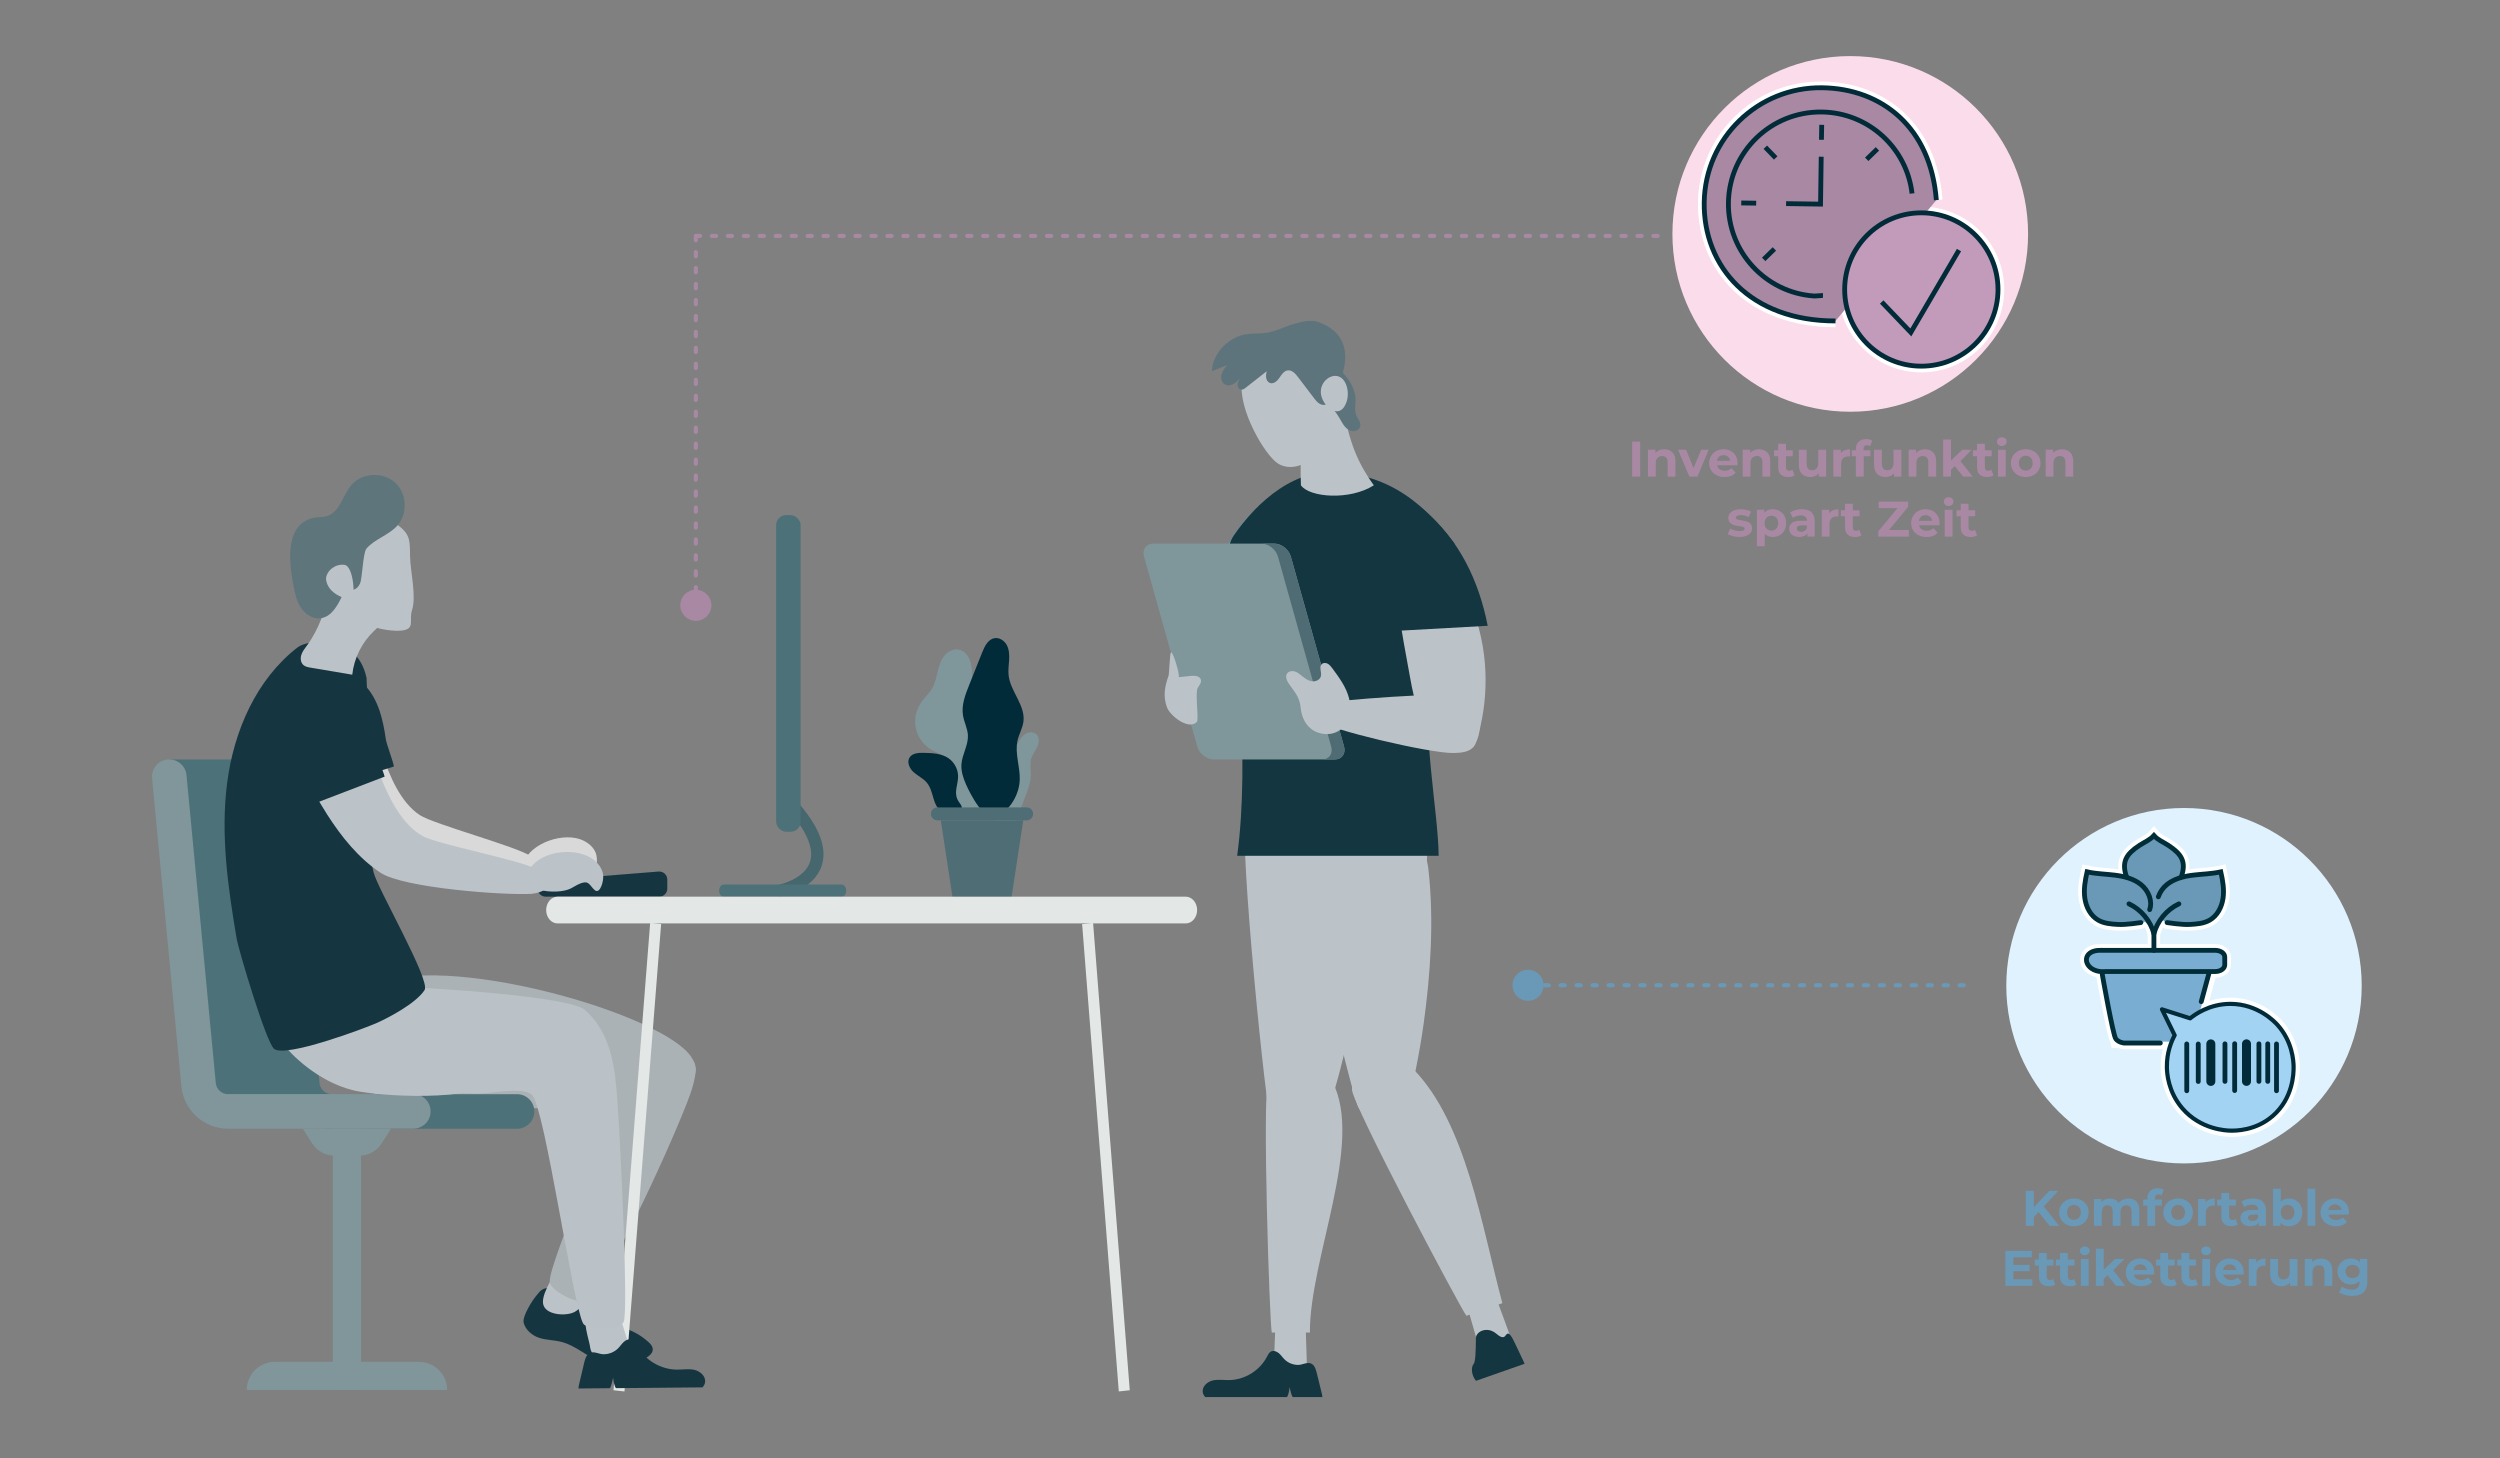 <?xml version="1.0" encoding="UTF-8"?>
<svg id="Ebene_1" xmlns="http://www.w3.org/2000/svg" version="1.1" viewBox="0 0 600 350">
  <rect x="0" y="0" width="600" height="350" fill="#808080" stroke="none"/>
  <!-- Generator: Adobe Illustrator 29.1.0, SVG Export Plug-In . SVG Version: 2.1.0 Build 142)  -->
  <defs>
    <style>
      .st0 {
        fill: #67bdd6;
      }

      .st0, .st1, .st2, .st3, .st4, .st5, .st6 {
        fill-rule: evenodd;
      }

      .st7 {
        fill: #c29bba;
      }

      .st7, .st8, .st9, .st10, .st11, .st12, .st13 {
        stroke-miterlimit: 10;
      }

      .st7, .st8, .st9, .st10, .st11, .st14 {
        stroke-width: 1.16px;
      }

      .st7, .st8, .st9, .st15, .st16, .st14 {
        stroke: #022b39;
      }

      .st17 {
        fill: #dff2fd;
      }

      .st18 {
        fill: #4c7178;
      }

      .st1 {
        fill: #5e747c;
      }

      .st19 {
        fill: #d9d9d9;
      }

      .st20 {
        stroke: #6a98b7;
      }

      .st20, .st8, .st21, .st11, .st12, .st13, .st16, .st22, .st23, .st14 {
        fill: none;
      }

      .st20, .st21, .st10, .st11, .st15, .st13, .st16, .st22, .st23, .st14 {
        stroke-linecap: round;
      }

      .st20, .st21, .st15, .st16, .st22, .st23, .st14 {
        stroke-linejoin: round;
      }

      .st20, .st22, .st23 {
        stroke-dasharray: 1 2.83;
      }

      .st20, .st23 {
        stroke-width: .99px;
      }

      .st24 {
        fill: #f4a087;
      }

      .st25, .st5 {
        fill: #bcc3c8;
      }

      .st2, .st26 {
        fill: #153640;
      }

      .st27 {
        fill: #abb2b5;
      }

      .st28, .st9 {
        fill: #a988a3;
      }

      .st29 {
        fill: #7f979b;
      }

      .st21, .st12, .st13 {
        stroke: #fff;
        stroke-width: 3px;
      }

      .st30 {
        fill: #6a98b7;
      }

      .st10, .st11 {
        stroke: #002d37;
      }

      .st10, .st31 {
        fill: #79aed2;
      }

      .st15 {
        fill: #a2d3f3;
      }

      .st32 {
        fill: #4f6d75;
      }

      .st33 {
        fill: #4f6c74;
      }

      .st34 {
        fill: #80969a;
      }

      .st35 {
        fill: #022b39;
      }

      .st36 {
        fill: #f8b792;
      }

      .st37 {
        fill: #bbc2c7;
      }

      .st16 {
        stroke-width: 2.16px;
      }

      .st38 {
        fill: #e3e7e5;
      }

      .st3 {
        fill: #5f757c;
      }

      .st22 {
        stroke-width: .99px;
      }

      .st22, .st23 {
        stroke: #a988a3;
      }

      .st4 {
        fill: #1b8a8e;
      }

      .st39 {
        fill: #fadceb;
      }

      .st40 {
        fill: #46676d;
      }

      .st6 {
        fill: #143640;
      }
    </style>
  </defs>
  <circle class="st17" cx="524.16" cy="236.57" r="42.65"/>
  <g>
    <path class="st30" d="M489.25,290.9l-1.13,1.18v2.12h-1.93v-8.4h1.93v3.92l3.72-3.92h2.16l-3.48,3.74,3.68,4.66h-2.27l-2.69-3.3Z"/>
    <path class="st30" d="M495.92,293.87c-.54-.28-.96-.68-1.27-1.18-.3-.5-.46-1.08-.46-1.72s.15-1.21.46-1.72c.3-.5.73-.9,1.27-1.18s1.15-.43,1.83-.43,1.29.14,1.82.43.96.68,1.26,1.18.46,1.08.46,1.72-.15,1.21-.46,1.72-.72.9-1.26,1.18-1.14.43-1.82.43-1.29-.14-1.83-.43ZM498.93,292.27c.31-.32.46-.76.46-1.3s-.15-.98-.46-1.3c-.31-.32-.7-.49-1.18-.49s-.88.16-1.19.49c-.31.32-.47.76-.47,1.3s.16.98.47,1.3c.31.32.71.49,1.19.49s.87-.16,1.18-.49Z"/>
    <path class="st30" d="M512.73,288.36c.48.48.71,1.19.71,2.14v3.7h-1.87v-3.41c0-.51-.11-.89-.32-1.15s-.51-.38-.91-.38c-.44,0-.79.14-1.04.43s-.38.71-.38,1.27v3.24h-1.87v-3.41c0-1.02-.41-1.52-1.22-1.52-.43,0-.78.14-1.03.43s-.38.71-.38,1.27v3.24h-1.87v-6.46h1.79v.74c.24-.27.53-.48.88-.62.35-.14.73-.22,1.15-.22.46,0,.87.09,1.24.27.37.18.66.44.89.79.26-.34.6-.6,1-.78.4-.18.85-.28,1.33-.28.81,0,1.45.24,1.93.71Z"/>
    <path class="st30" d="M517.18,287.88h1.66v1.44h-1.61v4.87h-1.87v-4.87h-1v-1.44h1v-.29c0-.74.22-1.32.65-1.75.44-.43,1.05-.65,1.84-.65.28,0,.55.03.8.09.25.06.46.15.63.26l-.49,1.36c-.22-.15-.47-.23-.76-.23-.57,0-.85.31-.85.94v.28Z"/>
    <path class="st30" d="M520.93,293.87c-.54-.28-.96-.68-1.27-1.18-.3-.5-.46-1.08-.46-1.72s.15-1.21.46-1.72c.3-.5.73-.9,1.27-1.18s1.15-.43,1.83-.43,1.29.14,1.82.43.96.68,1.26,1.18c.3.5.46,1.08.46,1.72s-.15,1.21-.46,1.72c-.3.5-.72.9-1.26,1.18s-1.14.43-1.82.43-1.29-.14-1.83-.43ZM523.94,292.27c.31-.32.46-.76.46-1.3s-.15-.98-.46-1.3c-.31-.32-.7-.49-1.18-.49s-.88.16-1.19.49c-.31.32-.47.76-.47,1.3s.16.98.47,1.3c.31.32.71.49,1.19.49s.87-.16,1.18-.49Z"/>
    <path class="st30" d="M530.24,287.88c.38-.16.82-.24,1.31-.24v1.73c-.21-.02-.35-.02-.42-.02-.54,0-.96.15-1.26.45-.3.3-.46.75-.46,1.35v3.05h-1.87v-6.46h1.79v.85c.22-.31.53-.55.91-.71Z"/>
    <path class="st30" d="M537.06,293.88c-.18.14-.41.24-.68.31-.27.07-.55.1-.85.1-.77,0-1.36-.2-1.78-.59-.42-.39-.63-.97-.63-1.73v-2.65h-1v-1.44h1v-1.57h1.87v1.57h1.61v1.44h-1.61v2.63c0,.27.07.48.21.63.14.15.34.22.59.22.3,0,.55-.08.76-.24l.5,1.32Z"/>
    <path class="st30" d="M543.03,288.36c.54.48.8,1.19.8,2.15v3.68h-1.75v-.8c-.35.6-1.01.9-1.97.9-.5,0-.93-.08-1.29-.25-.36-.17-.64-.4-.83-.7-.19-.3-.29-.63-.29-1.01,0-.6.23-1.07.68-1.42.45-.34,1.15-.52,2.09-.52h1.49c0-.41-.12-.72-.37-.94-.25-.22-.62-.33-1.12-.33-.34,0-.68.05-1.01.16-.33.11-.61.25-.85.44l-.67-1.31c.35-.25.77-.44,1.27-.58.49-.14,1-.2,1.52-.2,1,0,1.77.24,2.3.71ZM541.43,292.81c.25-.15.42-.37.53-.65v-.66h-1.28c-.77,0-1.15.25-1.15.76,0,.24.09.43.28.57.19.14.45.21.77.21s.6-.07.85-.22Z"/>
    <path class="st30" d="M550.98,288.06c.49.28.88.66,1.16,1.16.28.5.42,1.08.42,1.75s-.14,1.25-.42,1.75c-.28.5-.67.89-1.16,1.16-.49.28-1.04.41-1.64.41-.89,0-1.56-.28-2.03-.84v.74h-1.79v-8.9h1.87v3.13c.47-.52,1.12-.78,1.94-.78.6,0,1.15.14,1.64.41ZM550.2,292.27c.31-.32.46-.76.46-1.3s-.15-.98-.46-1.3c-.31-.32-.7-.49-1.18-.49s-.88.16-1.18.49c-.31.32-.46.76-.46,1.3s.15.98.46,1.3.7.49,1.18.49.87-.16,1.18-.49Z"/>
    <path class="st30" d="M553.8,285.29h1.87v8.9h-1.87v-8.9Z"/>
    <path class="st30" d="M563.7,291.5h-4.88c.09.4.3.72.62.95s.74.35,1.22.35c.34,0,.63-.05.89-.15.26-.1.5-.26.73-.47l1,1.08c-.61.7-1.5,1.04-2.66,1.04-.73,0-1.37-.14-1.93-.43-.56-.28-.99-.68-1.3-1.18s-.46-1.08-.46-1.72.15-1.2.45-1.71c.3-.51.71-.9,1.24-1.19.52-.28,1.11-.43,1.76-.43s1.2.14,1.72.41c.51.27.91.66,1.21,1.17.29.51.44,1.1.44,1.77,0,.02-.01.19-.04.5ZM559.32,289.42c-.29.24-.46.57-.53.98h3.18c-.06-.41-.24-.73-.53-.98-.29-.24-.64-.37-1.06-.37s-.78.12-1.07.36Z"/>
    <path class="st30" d="M487.78,307.04v1.56h-6.5v-8.4h6.35v1.56h-4.42v1.82h3.9v1.51h-3.9v1.94h4.57Z"/>
    <path class="st30" d="M493.28,308.29c-.18.14-.41.24-.68.31-.27.07-.55.1-.85.1-.77,0-1.36-.2-1.78-.59-.42-.39-.63-.97-.63-1.73v-2.65h-1v-1.44h1v-1.57h1.87v1.57h1.61v1.44h-1.61v2.63c0,.27.07.48.21.63.14.15.34.22.59.22.3,0,.55-.08.76-.24l.5,1.32Z"/>
    <path class="st30" d="M498.35,308.29c-.18.14-.41.24-.68.31-.27.07-.55.1-.85.1-.77,0-1.36-.2-1.78-.59-.42-.39-.63-.97-.63-1.73v-2.65h-1v-1.44h1v-1.57h1.87v1.57h1.61v1.44h-1.61v2.63c0,.27.07.48.21.63.14.15.34.22.59.22.3,0,.55-.08.76-.24l.5,1.32Z"/>
    <path class="st30" d="M499.51,300.94c-.22-.2-.32-.45-.32-.74s.11-.54.32-.74c.22-.2.5-.3.84-.3s.62.1.84.29c.22.19.32.43.32.72,0,.31-.11.57-.32.77-.22.2-.5.31-.84.31s-.62-.1-.84-.3ZM499.41,302.14h1.87v6.46h-1.87v-6.46Z"/>
    <path class="st30" d="M505.79,306.06l-.9.89v1.64h-1.87v-8.9h1.87v5.04l2.74-2.59h2.23l-2.69,2.74,2.93,3.72h-2.27l-2.04-2.53Z"/>
    <path class="st30" d="M516.96,305.9h-4.88c.09.4.3.72.62.95.33.23.74.35,1.22.35.34,0,.63-.05.89-.15.26-.1.5-.26.73-.47l1,1.08c-.61.7-1.5,1.04-2.66,1.04-.73,0-1.37-.14-1.93-.43-.56-.28-.99-.68-1.3-1.18-.3-.5-.46-1.08-.46-1.72s.15-1.2.45-1.71c.3-.51.71-.9,1.24-1.19.52-.28,1.11-.43,1.76-.43s1.2.14,1.72.41c.51.27.91.66,1.21,1.17.29.51.44,1.1.44,1.77,0,.02-.01.19-.04.5ZM512.58,303.82c-.29.24-.46.57-.53.98h3.18c-.06-.41-.24-.73-.53-.98s-.64-.37-1.06-.37-.78.12-1.07.36Z"/>
    <path class="st30" d="M522.4,308.29c-.18.14-.41.24-.68.31-.27.07-.55.1-.85.1-.77,0-1.36-.2-1.78-.59-.42-.39-.63-.97-.63-1.73v-2.65h-1v-1.44h1v-1.57h1.87v1.57h1.61v1.44h-1.61v2.63c0,.27.07.48.21.63.14.15.34.22.59.22.3,0,.55-.08.76-.24l.5,1.32Z"/>
    <path class="st30" d="M527.48,308.29c-.18.14-.41.24-.68.31-.27.07-.55.1-.85.1-.77,0-1.36-.2-1.78-.59-.42-.39-.63-.97-.63-1.73v-2.65h-1v-1.44h1v-1.57h1.87v1.57h1.61v1.44h-1.61v2.63c0,.27.07.48.21.63.14.15.34.22.59.22.3,0,.55-.08.76-.24l.5,1.32Z"/>
    <path class="st30" d="M528.63,300.94c-.22-.2-.32-.45-.32-.74s.11-.54.32-.74c.22-.2.5-.3.84-.3s.62.1.84.29c.22.19.32.43.32.72,0,.31-.11.57-.32.77-.22.2-.5.31-.84.31s-.62-.1-.84-.3ZM528.54,302.14h1.87v6.46h-1.87v-6.46Z"/>
    <path class="st30" d="M538.44,305.9h-4.88c.09.4.3.72.62.95s.74.35,1.22.35c.34,0,.63-.05.89-.15.26-.1.5-.26.73-.47l1,1.08c-.61.7-1.5,1.04-2.66,1.04-.73,0-1.37-.14-1.93-.43-.56-.28-.99-.68-1.3-1.18s-.46-1.08-.46-1.72.15-1.2.45-1.71c.3-.51.71-.9,1.24-1.19.52-.28,1.11-.43,1.76-.43s1.2.14,1.72.41c.51.27.91.66,1.21,1.17.29.51.44,1.1.44,1.77,0,.02-.01.19-.04.5ZM534.06,303.82c-.29.24-.46.57-.53.98h3.18c-.06-.41-.24-.73-.53-.98-.29-.24-.64-.37-1.06-.37s-.78.12-1.07.36Z"/>
    <path class="st30" d="M542.41,302.29c.38-.16.82-.24,1.31-.24v1.73c-.21-.02-.35-.02-.42-.02-.54,0-.96.15-1.26.45-.3.3-.46.75-.46,1.35v3.05h-1.87v-6.46h1.79v.85c.22-.31.53-.55.91-.71Z"/>
    <path class="st30" d="M551.4,302.14v6.46h-1.78v-.77c-.25.28-.54.49-.89.64-.34.15-.72.22-1.12.22-.85,0-1.52-.24-2.02-.73s-.74-1.21-.74-2.17v-3.65h1.87v3.37c0,1.04.44,1.56,1.31,1.56.45,0,.81-.15,1.08-.44.27-.29.41-.73.41-1.3v-3.19h1.87Z"/>
    <path class="st30" d="M559,302.76c.49.48.74,1.19.74,2.14v3.7h-1.87v-3.41c0-.51-.11-.89-.34-1.15s-.55-.38-.97-.38c-.47,0-.85.15-1.13.44-.28.29-.42.73-.42,1.3v3.19h-1.87v-6.46h1.79v.76c.25-.27.56-.48.92-.63.37-.15.77-.22,1.21-.22.8,0,1.45.24,1.94.72Z"/>
    <path class="st30" d="M568.16,302.14v5.38c0,1.18-.31,2.06-.92,2.64-.62.58-1.52.86-2.7.86-.62,0-1.22-.08-1.78-.23-.56-.15-1.02-.37-1.39-.66l.74-1.34c.27.22.62.4,1.03.53.42.13.83.2,1.25.2.65,0,1.13-.15,1.43-.44.31-.29.46-.73.46-1.33v-.28c-.49.54-1.17.8-2.04.8-.59,0-1.13-.13-1.63-.39-.49-.26-.88-.63-1.17-1.1-.29-.47-.43-1.02-.43-1.63s.14-1.16.43-1.63c.29-.47.68-.84,1.17-1.1.49-.26,1.03-.39,1.63-.39.94,0,1.65.31,2.14.92v-.83h1.78ZM565.84,306.31c.32-.29.47-.67.47-1.15s-.16-.85-.47-1.15c-.32-.29-.72-.44-1.22-.44s-.9.15-1.22.44-.48.67-.48,1.15.16.85.48,1.15.73.44,1.22.44.9-.15,1.22-.44Z"/>
  </g>
  <circle class="st39" cx="444.06" cy="56.14" r="42.68"/>
  <g>
    <g>
      <path class="st12" d="M464.72,48.03c-1.32-17.38-13.01-26.76-27.38-26.97-15.42-.23-28.11,12.09-28.33,27.51s11.02,28.46,31.51,28.46"/>
      <path class="st12" d="M458.89,46.44c-1.25-10.88-10.4-19.4-21.64-19.56-12.21-.18-22.25,9.57-22.43,21.78-.17,11.79,8.91,21.56,20.53,22.38.41.03,1.74-.13,2.16-.12"/>
      <line class="st12" x1="437.21" y1="29.96" x2="437.15" y2="33.55"/>
      <line class="st12" x1="423.67" y1="35.34" x2="426.17" y2="37.91"/>
      <line class="st12" x1="417.9" y1="48.71" x2="421.48" y2="48.76"/>
      <line class="st12" x1="423.28" y1="62.25" x2="425.85" y2="59.75"/>
      <line class="st12" x1="450.58" y1="35.73" x2="448.01" y2="38.23"/>
      <polyline class="st12" points="428.66 48.87 436.93 48.99 437.09 37.61"/>
    </g>
    <path class="st12" d="M479.52,69.48c0,10.16-8.24,18.4-18.4,18.4s-18.4-8.24-18.4-18.4,8.24-18.4,18.4-18.4,18.4,8.24,18.4,18.4Z"/>
    <polyline class="st12" points="451.61 72.48 458.6 79.78 470.16 60.02"/>
  </g>
  <g>
    <path class="st28" d="M391.71,105.98h1.94v8.4h-1.94v-8.4Z"/>
    <path class="st28" d="M401.37,108.55c.49.48.74,1.19.74,2.14v3.7h-1.87v-3.41c0-.51-.11-.89-.34-1.15-.22-.25-.55-.38-.97-.38-.47,0-.85.15-1.13.44-.28.29-.42.73-.42,1.3v3.19h-1.87v-6.46h1.79v.76c.25-.27.56-.48.92-.63.37-.15.77-.22,1.21-.22.8,0,1.45.24,1.94.72Z"/>
    <path class="st28" d="M410.09,107.93l-2.72,6.46h-1.93l-2.71-6.46h1.93l1.79,4.39,1.85-4.39h1.8Z"/>
    <path class="st28" d="M416.97,111.68h-4.88c.09.4.3.72.62.95s.74.35,1.22.35c.34,0,.63-.05.89-.15.26-.1.5-.26.73-.47l1,1.08c-.61.7-1.5,1.04-2.66,1.04-.73,0-1.37-.14-1.93-.43-.56-.28-.99-.68-1.3-1.18-.3-.5-.46-1.08-.46-1.72s.15-1.2.45-1.71c.3-.51.71-.9,1.24-1.19.52-.28,1.11-.43,1.76-.43s1.2.14,1.72.41c.51.27.91.66,1.21,1.17.29.51.44,1.1.44,1.77,0,.02-.01.19-.04.5ZM412.59,109.61c-.29.24-.46.57-.53.98h3.18c-.06-.41-.24-.73-.53-.98s-.64-.37-1.06-.37-.78.12-1.07.36Z"/>
    <path class="st28" d="M424.11,108.55c.49.48.74,1.19.74,2.14v3.7h-1.87v-3.41c0-.51-.11-.89-.34-1.15-.22-.25-.55-.38-.97-.38-.47,0-.85.15-1.13.44-.28.29-.42.73-.42,1.3v3.19h-1.87v-6.46h1.79v.76c.25-.27.56-.48.92-.63.37-.15.77-.22,1.21-.22.8,0,1.45.24,1.94.72Z"/>
    <path class="st28" d="M430.71,114.07c-.18.14-.41.24-.68.31-.27.07-.55.1-.85.1-.77,0-1.36-.2-1.78-.59-.42-.39-.63-.97-.63-1.73v-2.65h-1v-1.44h1v-1.57h1.87v1.57h1.61v1.44h-1.61v2.63c0,.27.07.48.21.63s.34.22.59.22c.3,0,.55-.08.76-.24l.5,1.32Z"/>
    <path class="st28" d="M438.27,107.93v6.46h-1.78v-.77c-.25.28-.54.49-.89.64-.34.15-.72.22-1.12.22-.85,0-1.52-.24-2.02-.73-.5-.49-.74-1.21-.74-2.17v-3.65h1.87v3.37c0,1.04.44,1.56,1.31,1.56.45,0,.81-.15,1.08-.44.27-.29.41-.73.41-1.3v-3.19h1.87Z"/>
    <path class="st28" d="M442.7,108.07c.38-.16.82-.24,1.31-.24v1.73c-.21-.02-.35-.02-.42-.02-.54,0-.96.15-1.26.45-.3.3-.46.75-.46,1.35v3.05h-1.87v-6.46h1.79v.85c.22-.31.53-.55.91-.71Z"/>
    <path class="st28" d="M447.23,108.07h1.66v1.44h-1.61v4.87h-1.87v-4.87h-1v-1.44h1v-.29c0-.74.22-1.32.65-1.75.44-.43,1.05-.65,1.84-.65.28,0,.55.03.8.09s.46.15.63.26l-.49,1.36c-.22-.15-.47-.23-.76-.23-.57,0-.85.31-.85.94v.28Z"/>
    <path class="st28" d="M456.33,107.93v6.46h-1.78v-.77c-.25.28-.54.49-.89.64s-.71.22-1.12.22c-.85,0-1.52-.24-2.02-.73-.5-.49-.74-1.21-.74-2.17v-3.65h1.87v3.37c0,1.04.44,1.56,1.31,1.56.45,0,.81-.15,1.08-.44s.41-.73.41-1.3v-3.19h1.87Z"/>
    <path class="st28" d="M463.93,108.55c.49.48.74,1.19.74,2.14v3.7h-1.87v-3.41c0-.51-.11-.89-.34-1.15-.22-.25-.55-.38-.97-.38-.47,0-.85.15-1.13.44-.28.29-.42.73-.42,1.3v3.19h-1.87v-6.46h1.79v.76c.25-.27.56-.48.92-.63.37-.15.77-.22,1.21-.22.8,0,1.45.24,1.94.72Z"/>
    <path class="st28" d="M469.13,111.85l-.9.89v1.64h-1.87v-8.9h1.87v5.04l2.74-2.59h2.23l-2.69,2.74,2.93,3.72h-2.27l-2.04-2.53Z"/>
    <path class="st28" d="M478.44,114.07c-.18.14-.41.24-.68.31-.27.07-.55.1-.85.1-.77,0-1.36-.2-1.78-.59-.42-.39-.63-.97-.63-1.73v-2.65h-1v-1.44h1v-1.57h1.87v1.57h1.61v1.44h-1.61v2.63c0,.27.07.48.21.63s.34.22.59.22c.3,0,.55-.08.76-.24l.5,1.32Z"/>
    <path class="st28" d="M479.59,106.73c-.22-.2-.32-.45-.32-.74s.11-.54.32-.74c.22-.2.5-.3.84-.3s.62.1.84.29c.22.19.32.43.32.72,0,.31-.11.57-.32.77-.22.2-.5.31-.84.31s-.62-.1-.84-.3ZM479.5,107.93h1.87v6.46h-1.87v-6.46Z"/>
    <path class="st28" d="M484.35,114.05c-.54-.28-.96-.68-1.27-1.18-.3-.5-.46-1.08-.46-1.72s.15-1.21.46-1.72c.3-.5.73-.9,1.27-1.18.54-.28,1.15-.43,1.83-.43s1.29.14,1.82.43c.54.28.96.68,1.26,1.18.3.5.46,1.08.46,1.72s-.15,1.21-.46,1.72c-.3.5-.72.9-1.26,1.18-.54.28-1.14.43-1.82.43s-1.29-.14-1.83-.43ZM487.37,112.46c.31-.32.46-.76.46-1.3s-.15-.98-.46-1.3c-.31-.32-.7-.49-1.18-.49s-.88.16-1.19.49c-.31.32-.47.76-.47,1.3s.16.98.47,1.3c.31.32.71.49,1.19.49s.87-.16,1.18-.49Z"/>
    <path class="st28" d="M496.83,108.55c.49.48.74,1.19.74,2.14v3.7h-1.87v-3.41c0-.51-.11-.89-.34-1.15-.22-.25-.55-.38-.97-.38-.47,0-.85.15-1.13.44-.28.29-.42.73-.42,1.3v3.19h-1.87v-6.46h1.79v.76c.25-.27.56-.48.92-.63.37-.15.77-.22,1.21-.22.8,0,1.45.24,1.94.72Z"/>
    <path class="st28" d="M415.88,128.68c-.51-.13-.92-.3-1.22-.5l.62-1.34c.29.18.64.33,1.04.45.41.12.81.17,1.2.17.79,0,1.19-.2,1.19-.59,0-.18-.11-.32-.32-.4-.22-.08-.55-.15-1-.2-.53-.08-.96-.17-1.31-.28-.34-.1-.64-.29-.89-.55-.25-.26-.38-.64-.38-1.13,0-.41.12-.77.35-1.09.24-.32.58-.56,1.03-.74.45-.18.99-.26,1.6-.26.46,0,.91.05,1.36.15.45.1.83.24,1.12.41l-.62,1.33c-.57-.32-1.19-.48-1.86-.48-.4,0-.7.06-.9.17-.2.11-.3.26-.3.43,0,.2.11.34.32.42.22.08.56.16,1.03.23.53.09.96.18,1.3.28s.63.28.88.55.37.63.37,1.1c0,.4-.12.76-.36,1.07s-.59.55-1.05.73-1.01.26-1.64.26c-.54,0-1.06-.07-1.57-.2Z"/>
    <path class="st28" d="M427.1,122.64c.49.28.88.66,1.16,1.16.28.5.42,1.08.42,1.75s-.14,1.25-.42,1.75-.67.89-1.16,1.16c-.49.28-1.04.41-1.64.41-.82,0-1.47-.26-1.94-.78v3.01h-1.87v-8.78h1.79v.74c.46-.56,1.14-.84,2.03-.84.6,0,1.15.14,1.64.41ZM426.32,126.86c.31-.32.46-.76.46-1.3s-.15-.98-.46-1.3c-.31-.32-.7-.49-1.18-.49s-.87.16-1.18.49c-.31.32-.46.76-.46,1.3s.15.98.46,1.3c.31.32.7.49,1.18.49s.87-.16,1.18-.49Z"/>
    <path class="st28" d="M434.73,122.94c.54.48.8,1.19.8,2.15v3.68h-1.75v-.8c-.35.6-1.01.9-1.97.9-.5,0-.93-.08-1.29-.25-.36-.17-.64-.4-.83-.7-.19-.3-.29-.63-.29-1.01,0-.6.23-1.07.68-1.42.45-.34,1.15-.52,2.09-.52h1.49c0-.41-.12-.72-.37-.94s-.62-.33-1.12-.33c-.34,0-.68.05-1.01.16-.33.11-.61.25-.85.44l-.67-1.31c.35-.25.77-.44,1.27-.58.49-.14,1-.2,1.52-.2,1,0,1.77.24,2.3.71ZM433.13,127.4c.25-.15.42-.37.53-.65v-.66h-1.28c-.77,0-1.15.25-1.15.76,0,.24.09.43.28.57.19.14.45.21.77.21s.6-.07.85-.22Z"/>
    <path class="st28" d="M439.92,122.47c.38-.16.82-.24,1.31-.24v1.73c-.21-.02-.35-.02-.42-.02-.54,0-.96.15-1.26.45-.3.3-.46.75-.46,1.35v3.05h-1.87v-6.46h1.79v.85c.22-.31.53-.55.91-.71Z"/>
    <path class="st28" d="M446.74,128.47c-.18.14-.41.24-.68.31-.27.07-.55.1-.85.1-.77,0-1.36-.2-1.78-.59-.42-.39-.63-.97-.63-1.73v-2.65h-1v-1.44h1v-1.57h1.87v1.57h1.61v1.44h-1.61v2.63c0,.27.07.48.21.63s.34.22.59.22c.3,0,.55-.08.76-.24l.5,1.32Z"/>
    <path class="st28" d="M458.13,127.2v1.58h-7.34v-1.26l4.61-5.56h-4.51v-1.58h7.07v1.26l-4.6,5.56h4.78Z"/>
    <path class="st28" d="M465.45,126.08h-4.88c.09.4.3.72.62.95.33.23.74.35,1.22.35.34,0,.63-.05.89-.15.26-.1.5-.26.73-.47l1,1.08c-.61.7-1.5,1.04-2.66,1.04-.73,0-1.37-.14-1.93-.43-.56-.28-.99-.68-1.3-1.18-.3-.5-.46-1.08-.46-1.72s.15-1.2.45-1.71c.3-.51.71-.9,1.24-1.19.52-.28,1.11-.43,1.76-.43s1.2.14,1.72.41.91.66,1.21,1.17c.29.51.44,1.1.44,1.77,0,.02-.01.19-.04.5ZM461.07,124.01c-.29.24-.46.57-.53.98h3.18c-.06-.41-.24-.73-.53-.98-.29-.24-.64-.37-1.06-.37s-.78.12-1.07.36Z"/>
    <path class="st28" d="M466.83,121.13c-.22-.2-.32-.45-.32-.74s.11-.54.32-.74c.22-.2.5-.3.84-.3s.62.1.84.29c.22.19.32.43.32.72,0,.31-.11.57-.32.77-.22.2-.5.31-.84.31s-.62-.1-.84-.3ZM466.73,122.33h1.87v6.46h-1.87v-6.46Z"/>
    <path class="st28" d="M474.51,128.47c-.18.14-.41.24-.68.31-.27.07-.55.1-.85.1-.77,0-1.36-.2-1.78-.59-.42-.39-.63-.97-.63-1.73v-2.65h-1v-1.44h1v-1.57h1.87v1.57h1.61v1.44h-1.61v2.63c0,.27.07.48.21.63s.34.22.59.22c.3,0,.55-.08.76-.24l.5,1.32Z"/>
  </g>
  <g>
    <g>
      <path class="st9" d="M464.72,48.03c-1.32-17.38-13.01-26.76-27.38-26.97-15.42-.23-28.11,12.09-28.33,27.51s11.02,28.46,31.51,28.46"/>
      <path class="st9" d="M458.89,46.44c-1.25-10.88-10.4-19.4-21.64-19.56-12.21-.18-22.25,9.57-22.43,21.78-.17,11.79,8.91,21.56,20.53,22.38.41.03,1.74-.13,2.16-.12"/>
      <line class="st9" x1="437.21" y1="29.96" x2="437.15" y2="33.55"/>
      <line class="st9" x1="423.67" y1="35.34" x2="426.17" y2="37.91"/>
      <line class="st9" x1="417.9" y1="48.71" x2="421.48" y2="48.76"/>
      <line class="st9" x1="423.28" y1="62.25" x2="425.85" y2="59.75"/>
      <line class="st9" x1="450.58" y1="35.73" x2="448.01" y2="38.23"/>
      <polyline class="st9" points="428.66 48.87 436.93 48.99 437.09 37.61"/>
    </g>
    <path class="st7" d="M479.52,69.48c0,10.16-8.24,18.4-18.4,18.4s-18.4-8.24-18.4-18.4,8.24-18.4,18.4-18.4,18.4,8.24,18.4,18.4Z"/>
    <polyline class="st8" points="451.61 72.48 458.6 79.78 470.16 60.02"/>
  </g>
  <g>
    <path class="st12" d="M526,250h-18c-1.17-5.5-2.33-11-3.5-16.5h26l-4.5,16.5Z"/>
    <path class="st13" d="M518.48,250.33h-.89s-7.81,0-7.81,0c0,0-1.31-.12-1.99-1.01s-3.25-15.51-3.25-15.51"/>
    <line class="st13" x1="530.12" y1="233.71" x2="528.3" y2="240.39"/>
    <path class="st13" d="M504.04,228.08h27.6c1.27,0,2.3.71,2.3,1.59v1.91c0,.88-1.03,1.59-2.3,1.59h-26.31s-1.9.28-3.35-.73c-2.1-1.46-1.62-4.35,2.06-4.37Z"/>
    <g>
      <path class="st13" d="M516.94,224.11c-.82-3.11-3.08-5.82-5.99-7.19"/>
      <path class="st13" d="M515.92,218.31c.74-2.12-.32-4.57-2.06-5.99-1.74-1.42-4.03-2-6.26-2.28-2.23-.28-4.5-.3-6.7-.8-.47,2.09-.85,4.24-.54,6.35.3,2.12,1.39,4.22,3.25,5.27,1.43.8,3.13.92,4.76,1.01,1.9.11,5.42-.45,5.42-.45"/>
    </g>
    <g>
      <path class="st13" d="M522.93,216.93c-2.91,1.37-5.17,4.08-5.99,7.19v3.97"/>
      <path class="st13" d="M518,215.23c.38-1.12,1.11-2.16,2.03-2.91,1.74-1.42,4.03-2,6.26-2.28,2.23-.28,4.5-.3,6.7-.8.47,2.09.85,4.24.54,6.35-.3,2.12-1.39,4.22-3.25,5.27-1.43.8-3.13.92-4.76,1.01-1.9.11-5.42-.45-5.42-.45"/>
    </g>
    <path class="st13" d="M523.51,210.46c1.22-3.58.16-5.42-3.09-7.56-1.21-.8-2.52-1.28-3.48-2.37-.96,1.08-2.27,1.57-3.48,2.37-3.25,2.13-4.31,3.98-3.09,7.56"/>
    <path class="st21" d="M550.46,256.15c.02,1.46-.12,7.45-5.01,11.68-4.12,3.57-8.91,3.55-10.2,3.52-.97-.02-7.09-.25-11.48-5.34-3.45-4-3.7-8.51-3.72-9.87-.06-3.63,1.17-6.37,1.87-7.68-1.02-2.07-2.04-4.15-3.05-6.22,2.26.72,4.51,1.44,6.77,2.16,1.03-.83,4.51-3.45,9.62-3.47,6.67-.02,10.78,4.42,11.35,5.06,3.54,3.96,3.84,8.52,3.86,10.15Z"/>
    <line class="st21" x1="527.58" y1="259.56" x2="527.58" y2="250.56"/>
    <line class="st21" x1="530.6" y1="259.54" x2="530.6" y2="250.53"/>
    <line class="st21" x1="533.99" y1="259.53" x2="533.99" y2="250.52"/>
    <line class="st21" x1="546.36" y1="261.78" x2="546.36" y2="250.55"/>
    <line class="st21" x1="524.82" y1="261.78" x2="524.82" y2="250.55"/>
    <line class="st21" x1="536.32" y1="261.73" x2="536.32" y2="250.49"/>
    <line class="st21" x1="544.26" y1="250.52" x2="544.26" y2="259.53"/>
    <line class="st21" x1="539.16" y1="250.52" x2="539.16" y2="259.53"/>
    <line class="st21" x1="542.14" y1="250.52" x2="542.14" y2="259.53"/>
  </g>
  <path class="st30" d="M501,209c-.24.48-2.34,4.97,0,9,.91,1.56,2.16,2.49,3,3,1.37.45,3.44.97,6,1,2.36.03,3.84.05,5-1,1.59-1.43,1.73-4.08,1-6-.97-2.54-3.35-3.48-3.76-3.64-3.75-.79-7.5-1.57-11.24-2.36Z"/>
  <g>
    <g>
      <path class="st29" d="M238.21,193.99c.13-1.56.73-3.03,1.33-4.48.97-2.35,1.94-4.7,2.91-7.05.58-1.41,1.17-2.83,1.89-4.17.45-.83.97-1.66,1.77-2.15s1.94-.56,2.62.09c.77.73.66,2,.23,2.97-.44.96-1.14,1.81-1.45,2.82-.41,1.33-.09,2.76-.13,4.16-.06,1.71-.68,3.34-1.29,4.94-.66,1.72-1.32,3.44-1.97,5.15-.56,1.46-1.77,3.64-3.72,3.06-1.89-.56-2.3-3.73-2.17-5.33Z"/>
      <path class="st29" d="M227.25,186.36c.42-1.64.4-3.59-.8-4.78-.72-.71-1.73-1.02-2.62-1.49-1.91-1-3.38-2.83-3.94-4.92-.56-2.09-.2-4.4.96-6.23.87-1.36,2.14-2.44,2.93-3.86.66-1.18.94-2.54,1.26-3.86.32-1.32.71-2.66,1.53-3.74.83-1.08,2.19-1.84,3.52-1.59,1.67.31,2.71,2.06,3.01,3.73.31,1.67.12,3.41.46,5.08.43,2.09,1.65,3.91,2.69,5.77,1.04,1.86,1.95,3.95,1.66,6.06-.31,2.19-1.87,4.1-1.93,6.31-.05,1.97,1.12,3.77,1.38,5.73.49,3.69-2.2,6.42-5.62,7.12-2.61.53-4.94.2-5.69-2.71-.6-2.32.62-4.44,1.19-6.63Z"/>
      <path class="st35" d="M231.84,188.24c-.69-1.54-1.22-3.2-1.09-4.88.19-2.36,1.66-4.53,1.55-6.89-.08-1.64-.92-3.15-1.18-4.77-.41-2.47.54-4.94,1.47-7.27,1.05-2.63,2.1-5.26,3.15-7.89.59-1.48,1.44-3.17,3.01-3.39,1.19-.17,2.36.66,2.91,1.73s.6,2.33.53,3.53c-.07,1.2-.26,2.41-.13,3.61.41,3.93,4.06,7.23,3.57,11.15-.2,1.57-1.05,2.97-1.41,4.51-.72,3.09.62,6.29.52,9.46-.11,3.51-2.26,7.19-5.41,8.82-3.02,1.56-6.49-5.48-7.49-7.71Z"/>
      <path class="st35" d="M222.36,187.75c-.87-.99-2.13-1.56-3.11-2.44-.98-.89-1.66-2.4-.95-3.52.68-1.05,2.16-1.14,3.41-1.11,2.08.05,4.3.14,6,1.34,1.48,1.05,2.36,2.9,2.22,4.71-.16,2.12-1.11,3.76.19,5.71.55.83,1.17,1.4.23,2.19-1.56,1.31-4.64.48-5.57-1.15-1.04-1.83-.98-4.1-2.43-5.75Z"/>
    </g>
    <polygon class="st32" points="242.69 215.88 228.69 215.88 225.79 196.89 245.58 196.89 242.69 215.88"/>
    <path class="st32" d="M246.39,196.89h-21.4c-.86,0-1.56-.7-1.56-1.56h0c0-.86.7-1.56,1.56-1.56h21.4c.86,0,1.56.7,1.56,1.56h0c0,.86-.7,1.56-1.56,1.56Z"/>
  </g>
  <path class="st30" d="M517,201c-.5.08-4.25.7-6,4-.73,1.38-.84,2.72-.83,3.53-.03,1.49.08,3.75.83,6.22,1.62,5.34,5.04,7.65,6,8.25,1.36-1.25,3.33-3.43,5-6.88.98-2.01,1.6-3.93,2-5.5.12-.71.45-3.16-1-5.62-1.95-3.31-5.5-3.92-6-4Z"/>
  <path class="st30" d="M532.93,209c.23.48,2.28,4.97,0,9-.88,1.56-2.1,2.49-2.92,3-1.33.45-3.35.97-5.85,1-2.3.03-3.74.05-4.87-1-1.55-1.43-1.69-4.08-.97-6,.94-2.54,3.26-3.48,3.66-3.64,3.65-.79,7.3-1.57,10.96-2.36Z"/>
  <g>
    <path class="st31" d="M526,250h-18c-1.17-5.5-2.33-11-3.5-16.5h26l-4.5,16.5Z"/>
    <path class="st11" d="M518.48,250.33h-.89s-7.81,0-7.81,0c0,0-1.31-.12-1.99-1.01s-3.25-15.51-3.25-15.51"/>
    <line class="st11" x1="530.12" y1="233.71" x2="528.3" y2="240.39"/>
    <path class="st10" d="M504.04,228.08h27.6c1.27,0,2.3.71,2.3,1.59v1.91c0,.88-1.03,1.59-2.3,1.59h-26.31s-1.9.28-3.35-.73c-2.1-1.46-1.62-4.35,2.06-4.37Z"/>
    <g>
      <path class="st11" d="M516.94,224.11c-.82-3.11-3.08-5.82-5.99-7.19"/>
      <path class="st11" d="M515.92,218.31c.74-2.12-.32-4.57-2.06-5.99-1.74-1.42-4.03-2-6.26-2.28-2.23-.28-4.5-.3-6.7-.8-.47,2.09-.85,4.24-.54,6.35.3,2.12,1.39,4.22,3.25,5.27,1.43.8,3.13.92,4.76,1.01,1.9.11,5.42-.45,5.42-.45"/>
    </g>
    <g>
      <path class="st11" d="M522.93,216.93c-2.91,1.37-5.17,4.08-5.99,7.19v3.97"/>
      <path class="st11" d="M518,215.23c.38-1.12,1.11-2.16,2.03-2.91,1.74-1.42,4.03-2,6.26-2.28,2.23-.28,4.5-.3,6.7-.8.47,2.09.85,4.24.54,6.35-.3,2.12-1.39,4.22-3.25,5.27-1.43.8-3.13.92-4.76,1.01-1.9.11-5.42-.45-5.42-.45"/>
    </g>
    <path class="st11" d="M523.51,210.46c1.22-3.58.16-5.42-3.09-7.56-1.21-.8-2.52-1.28-3.48-2.37-.96,1.08-2.27,1.57-3.48,2.37-3.25,2.13-4.31,3.98-3.09,7.56"/>
    <path class="st15" d="M550.46,256.15c.02,1.46-.12,7.45-5.01,11.68-4.12,3.57-8.91,3.55-10.2,3.52-.97-.02-7.09-.25-11.48-5.34-3.45-4-3.7-8.51-3.72-9.87-.06-3.63,1.17-6.37,1.87-7.68-1.02-2.07-2.04-4.15-3.05-6.22,2.26.72,4.51,1.44,6.77,2.16,1.03-.83,4.51-3.45,9.62-3.47,6.67-.02,10.78,4.42,11.35,5.06,3.54,3.96,3.84,8.52,3.86,10.15Z"/>
    <line class="st14" x1="527.58" y1="259.56" x2="527.58" y2="250.56"/>
    <line class="st16" x1="530.6" y1="259.54" x2="530.6" y2="250.53"/>
    <line class="st14" x1="533.99" y1="259.53" x2="533.99" y2="250.52"/>
    <line class="st14" x1="546.36" y1="261.78" x2="546.36" y2="250.55"/>
    <line class="st14" x1="524.82" y1="261.78" x2="524.82" y2="250.55"/>
    <line class="st14" x1="536.32" y1="261.73" x2="536.32" y2="250.49"/>
    <line class="st14" x1="544.26" y1="250.52" x2="544.26" y2="259.53"/>
    <line class="st16" x1="539.16" y1="250.52" x2="539.16" y2="259.53"/>
    <line class="st14" x1="542.14" y1="250.52" x2="542.14" y2="259.53"/>
  </g>
  <path class="st19" d="M127.42,205.49c-3.27-2.28-23.31-7.67-26.64-9.85-4.6-3-7.37-9.47-8.99-14.71-.89-2.9-1.49-5.88-2.09-8.85l-16.58,5.46c1.46,3.88,3.18,7.66,5.16,11.3,3.03,5.59,6.74,10.95,11.77,14.84,5.24,4.06,29.19,7.57,35.83,7.64,5.39-.2,4.82-3.57,1.55-5.84Z"/>
  <path class="st19" d="M139.97,201.72c1.34.63,2.54,1.68,3.04,3.07.5,1.39.29,4.58-1.07,3.99-1.12-.49-1.77-1.72-2.91-1.3-1.15.42-1.97,1.41-2.91,2.19-2.76,2.32-12.96,3.81-10.53-2.59,1.86-4.9,9.87-7.5,14.38-5.37Z"/>
  <path class="st2" d="M92.59,177.36c-.66-4.59-1.74-9.38-4.91-12.77-7.21-7.7-16.27-.44-15.98,8.45.11,3.41,1.71,6.98,2.7,10.2.66,2.13,1.39,4.24,2.22,6.31l17.92-5.59c-.2-1.31-1.77-5.31-1.96-6.61Z"/>
  <g>
    <path class="st2" d="M129.44,321.1c1.74.54,3.61.51,5.37.97,3.43.9,6.12,3.57,9.44,4.84,3.57,1.36,7.77.94,10.98-1.12.69-.44,1.4-1.06,1.43-1.88.03-.77-.55-1.42-1.13-1.92-4.47-3.87-7.08-2.89-12.06-6.07-1.33-.85-6.09-5.49-9.52-6.46-3.72-1.04-4.31.44-5.23,1.5-.92,1.06-3.43,4.98-3.04,6.51.44,1.74,2.12,3.11,3.76,3.62Z"/>
    <path class="st25" d="M133.35,305.06c.28-.63.59-1.31,1.19-1.65.72-.41,1.63-.22,2.43-.02,1.84.47,3.68.93,5.53,1.4.57.14,1.22.36,1.41.91.18.5-.11,1.03-.39,1.48-.88,1.44-1.76,2.88-2.65,4.32-.78,1.27-1.61,2.59-2.9,3.33-1.86,1.06-6.55.9-7.5-1.47-.88-2.19,2.03-6.39,2.87-8.3Z"/>
    <path class="st27" d="M164.93,264.54c1.04-2.67,2.03-5.55,2.08-8.36l-23.46,6.43c2.2,3,1.83,7.14-.4,13.05-8.08,21.42-11.2,29.3-11.22,31.94-.02,2.01,6.88,5.72,8.63,4.48,4.86-3.46,19.18-34.23,24.37-47.54Z"/>
    <path class="st27" d="M166.03,253.87c-6.45-10.63-60.61-25.93-76.79-17.19-5.31,2.87-6.73,9.36-6.94,14.99-.33,8.85,7.48,11.61,14.96,12.49,11.9,1.41,23.9,2,35.88,1.76,6.26-.13,18.87-.76,19.53,4.75l14-12.24c.69-2.65-.02-3.53-.65-4.55Z"/>
  </g>
  <g>
    <path class="st40" d="M187.31,215.22c-.68,0-1.3-.48-1.44-1.18-.16-.79.35-1.57,1.14-1.73h0c.06-.01,6.02-1.3,7.39-5.45,1.04-3.14-.8-7.48-5.3-12.54-.54-.61-.49-1.54.12-2.08.6-.54,1.53-.49,2.08.12,5.33,5.98,7.31,11.18,5.9,15.43-1.92,5.76-9.27,7.33-9.58,7.39-.1.02-.2.03-.3.03Z"/>
    <path class="st18" d="M202,212.29h-28.31c-.6,0-1.09.66-1.09,1.47h0c0,.81.49,1.47,1.09,1.47h28.31c.6,0,1.09-.66,1.09-1.47h0c0-.81-.49-1.47-1.09-1.47Z"/>
    <rect class="st18" x="186.27" y="123.63" width="5.88" height="75.99" rx="2.41" ry="2.41"/>
  </g>
  <g>
    <path class="st18" d="M64.9,182.27v.05c.21-.03.41-.05.63-.05,2.14,0,3.93,1.63,4.13,3.76l7.03,73.9c.14,1.52,1.4,2.67,2.93,2.67h44.47c2.29,0,4.15,1.86,4.15,4.15s-1.86,4.15-4.15,4.15h-44.47c-3.4,0-6.46-1.52-8.53-3.94-2.45.18-11.92.99-11.92.99l-9.71-3.09-8.82-82.59h24.27Z"/>
    <path class="st34" d="M54.72,262.59c-1.53,0-2.78-1.15-2.93-2.67l-7.03-73.9c-.2-2.13-1.99-3.76-4.13-3.76h0c-2.45,0-4.36,2.11-4.13,4.54l7.03,73.89c.54,5.77,5.39,10.19,11.19,10.19h44.47c2.29,0,4.15-1.86,4.15-4.15h0c0-2.29-1.86-4.15-4.15-4.15h-44.47Z"/>
    <rect class="st34" x="79.89" y="270.88" width="6.75" height="62.71"/>
    <path class="st34" d="M59.22,333.59h0c0-3.73,3.02-6.75,6.75-6.75h34.59c3.73,0,6.75,3.02,6.75,6.75h-48.09Z"/>
    <path class="st34" d="M86.34,277.34h-6.16c-2.1,0-4.06-1.07-5.2-2.84l-2.32-3.62h21.2l-2.32,3.62c-1.14,1.77-3.1,2.84-5.2,2.84Z"/>
  </g>
  <path class="st26" d="M158.06,209.17l-27.26,2.18c-1,.08-1.77.92-1.77,1.92h0c0,1.06.86,1.93,1.93,1.93h27.26c1.06,0,1.93-.86,1.93-1.93v-2.18c0-1.12-.96-2.01-2.08-1.92Z"/>
  <g>
    <polygon class="st38" points="149.87 333.95 147.24 333.66 156.04 221.48 158.67 221.77 149.87 333.95"/>
    <polygon class="st38" points="268.51 333.95 259.71 221.77 262.34 221.48 271.14 333.66 268.51 333.95"/>
    <path class="st38" d="M284.58,221.62h-150.77c-1.51,0-2.73-1.44-2.73-3.21h0c0-1.77,1.22-3.21,2.73-3.21h150.77c1.51,0,2.73,1.44,2.73,3.21h0c0,1.77-1.22,3.21-2.73,3.21Z"/>
  </g>
  <path class="st25" d="M141.59,323.1c.1.63.23,1.3.68,1.74.55.54,1.4.57,2.16.58,1.75.01,3.49.02,5.24.04.54,0,1.17-.04,1.47-.48.27-.4.14-.94,0-1.4-.45-1.49-.9-2.97-1.35-4.46-.4-1.31-.83-2.68-1.81-3.63-1.41-1.38-5.61-2.32-7.01-.42-1.29,1.74.32,6.16.63,8.04Z"/>
  <path class="st2" d="M169.23,331.6c.11-1.39-1.21-2.52-2.57-2.83-1.36-.31-2.77-.05-4.16-.06-3.97-.01-7.84-2.35-9.69-5.86-.25-.48-.5-1.01-.98-1.28-.64-.35-1.45-.08-2.01.39-.56.47-.95,1.1-1.46,1.62-.91.93-2.22,1.45-3.52,1.44-1.09,0-2.31-.83-3.35-.27-.92.49-1.16,1.77-1.38,2.69-.39,1.57-.74,3.16-1.11,4.73-.08.35-.16.71-.18,1.07l7.56-.07c.35-.5.62-1.94.77-2.54.03.61.29,2.06.68,2.53l20.77-.19c.35-.39.6-.86.64-1.38Z"/>
  <path class="st37" d="M95.5,260.25c1.67.04,3.32,1.84,4.99,1.88,4.72.1,9.44.21,14.17.31,3.05.07,10.77-1.72,13.02.34,3.05,2.81,9.77,50.33,12.27,54.86.83,1.5,8.58,2.03,9.73-.39,1.15-2.42-.71-41.57-1.46-52.29-.29-4.11-.58-8.26-1.69-12.23-1.11-3.97-3.1-7.81-6.28-10.44-4.46-3.7-51.08-6.32-53.41-5.36-2.2.91.47,11.83,3.79,18.95,1.63,3.51,3.44,4.33,4.88,4.36Z"/>
  <path class="st37" d="M83.11,219.35c-2.91-.69-6.02-.17-8.77,1.01-7.38,3.15-12.33,11.23-11.8,19.24.53,8,11.87,20.38,23.81,22.39,7.91,1.33,30.35,2.47,34.94-4.11,2.31-3.31-19.74-16.06-21.17-19.83-1.81-4.75-10-5.42-12.75-9.39-2.41-3.47.83-8.09-4.26-9.3Z"/>
  <path class="st2" d="M71.46,155.34c-9.95,7.67-15.35,20.11-16.95,32.58-1.6,12.46.2,25.09,2.31,37.48.41,2.41,7.05,24.87,8.99,26.35,2.79,2.13,21.5-4.86,24.71-6.28,2.6-1.15,9.29-4.63,11.38-7.85,1.51-2.33-11.32-24.37-12.24-28.27-2.53-10.76-3.02-21.99-1.46-32.93.54-3.76-.17-9.9-.22-13.69-2.4-11.2-14.31-9.1-16.52-7.39Z"/>
  <g>
    <path class="st25" d="M73.65,154.95c-.52.7-1.08,1.41-1.34,2.24-.26.83-.15,1.85.51,2.42.46.4,1.09.52,1.69.62,3.34.57,6.69,1.13,10.03,1.7.43-3.97,2.32-7.77,5.23-10.51.76-.72,1.65-1.48,1.76-2.52.11-1.1-.69-2.05-1.49-2.82-1.77-1.7-3.77-3.17-5.92-4.36-2.43-1.35-3.56-2.59-4.56.07-1.77,4.69-2.84,9.01-5.91,13.16Z"/>
    <path class="st25" d="M77.5,129.8c-2.62,2.29-4.17,6.22-2.65,9.35.89,1.84,2.63,3.09,4.3,4.26,2.99,2.1,5.98,4.2,8.97,6.3,1.8,1.26,7.09,2.11,9.19,1.45,2.14-.67.87-2.52,1.56-4.65,1.11-3.44-.36-9.21-.45-12.83-.09-3.62.19-5.2-2.65-7.43-5-3.93-14.05-.14-18.26,3.55Z"/>
    <path class="st3" d="M70.36,140.15c.35,1.93.72,3.92,1.77,5.57,1.05,1.66,2.95,2.94,4.89,2.65,2.48-.36,3.93-2.9,5.01-5.16,1.31-2.74,3.05-.41,4.37-3.15.56-1.16.7-7.42,1.55-8.4,2.04-2.35,5.4-3.22,7.45-5.55,2.51-2.85,2.25-7.7-.54-10.27-2.79-2.57-7.64-2.44-10.28.29-1.93,1.99-2.48,5.07-4.58,6.88-1.77,1.52-3.43.8-5.44,1.45-6.28,2.04-5.1,10.79-4.21,15.68Z"/>
    <path class="st25" d="M78.24,138.83c.23-2.07,2.48-3.63,4.53-3.24,2.05.39,2.57,7.72,1.67,8.31-3.73-.48-6.08-2.61-6.2-5.07Z"/>
  </g>
  <path class="st25" d="M128.74,208.58c-3.42-2.04-23.8-5.97-27.28-7.91-4.8-2.66-8.03-8.91-10.02-14.03-1.1-2.83-1.91-5.75-2.72-8.68l-16.15,6.64c1.74,3.76,3.72,7.41,5.96,10.9,3.43,5.36,7.51,10.44,12.8,13.96,5.52,3.67,29.66,5.45,36.28,5.05,5.36-.58,4.55-3.9,1.13-5.94Z"/>
  <path class="st25" d="M142.5,206.36c1.16.92,2.09,2.21,2.26,3.68.17,1.47-.76,4.53-1.94,3.65-.98-.73-1.33-2.07-2.54-1.92-1.21.15-2.24.92-3.33,1.48-3.21,1.63-13.48.78-9.67-4.91,2.92-4.35,11.31-5.07,15.23-1.98Z"/>
  <path class="st2" d="M89.93,179.92c-.95-4.53-2.33-9.25-5.71-12.43-7.69-7.22-16.27.6-15.41,9.45.33,3.4,2.15,6.86,3.35,10.01.79,2.09,1.66,4.15,2.62,6.16l17.53-6.72c-.28-1.3-2.11-5.19-2.38-6.47Z"/>
  <path class="st5" d="M318.59,267.14c-.93,2.82-2.28,5.99-4.81,6.78-1.75.55-7.4-2.92-8.64-4.31-1.23-1.39-7.84-68.45-6.13-72.53,2.29-5.48,27.81,2.09,28.35,11.59.7,12.15-.87,25.07-3.22,37.11-1.41,7.23-3.27,14.37-5.56,21.36Z"/>
  <path class="st25" d="M362.95,322.08c-2.39,1.26-5.07,1.96-7.77,2.04-.87-3.03-1.74-6.06-2.62-9.09-.11-.38-.22-.79-.13-1.17.13-.57.65-.96,1.16-1.24,1.93-1.09,5.02-2.3,6,.26,1.16,3.05,2.24,6.14,3.36,9.21Z"/>
  <path class="st25" d="M313.7,329.39c-2.66.4-5.43.17-8.02-.64.12-3.15.25-6.29.37-9.44.02-.4.04-.81.24-1.15.3-.49.92-.69,1.49-.79,2.18-.38,5.49-.5,5.61,2.23.15,3.26.2,6.53.3,9.8Z"/>
  <path class="st5" d="M304.37,259.42c2.67-5.57,10.51-9.39,15.45.27,7.54,14.74-5.51,42.32-5.45,60.12h-9.14c-.51-1.72-2.34-57.3-.86-60.39Z"/>
  <path class="st5" d="M339.23,213.41c-2.23,1.75-5.17,2.02-7.93,2.02-22.72,0-32.73-5.41-32.73-17.83,0-11.2,23.56-8.99,34.19-5.54,2.29.74,5.63,1.47,7.19,3.6,2.27,3.1,4.69,13.48-.72,17.74Z"/>
  <path class="st24" d="M308.15,139.9c-.74,10.45-2.79,21.15-8.66,29.81-1.27,1.87-3.11,3.81-5.35,3.57-1.31-.14-2.45-1.04-3.16-2.15-.71-1.11-1.04-2.42-1.28-3.72-1.9-10.21,1.21-20.61,4.31-30.52,1.28-4.08,2.98-11.3,7.13-13.51,4.33-2.29,6.51,4.79,6.9,7.67.4,2.92.32,5.9.11,8.83Z"/>
  <path class="st0" d="M308.65,125.06c-.2-1.73-.66-3.76-2.27-4.52-1.69-.8-3.51.37-4.82,1.55-7.98,7.16-11,17.26-12.45,28.1l19.13,1.18c1.28-8.63,1.42-17.5.41-26.31Z"/>
  <path class="st5" d="M337.3,267.14c-.77,2.82-1.95,5.99-4.43,6.78-1.72.55-5.42-6.56-6.73-7.95-1.31-1.39-14-54-12.52-58.09,1.99-5.48,6.98-9.02,12.1-9.84,7.45-1.19,16.03,1.13,17.1,10.63,1.37,12.15.52,25.07-1.16,37.11-1.01,7.23-2.47,14.37-4.37,21.36Z"/>
  <path class="st36" d="M282.03,168.12c-.54,1.2.02,2.67.99,3.57.97.9,7.69,4.06,14.3,1.14,3.32-1.47,3.83-4.67,2.66-7.71-1.62-4.23-17.31,1.57-17.95,3Z"/>
  <path class="st5" d="M324.47,261.43c.2-5.96,6.8-12.94,14.7-4.87,12.72,12.99,16.44,37.78,21.4,56.2l-8.63,3.03c-1.2-1.41-27.58-51.05-27.47-54.36Z"/>
  <path class="st6" d="M343.84,163.04c3.1-9.95,6.91-22.24,5.19-32.64-4.21-5.14-12.82-17.08-29.9-17.08-11.98,0-20.94,12.09-23.02,15.17-2.32,3.42-1.48,8.3-.9,12.26,1.23,8.44,4.88,41.61,1.71,64.64h48.36c-.09-10.98-4.57-32.33-1.44-42.36Z"/>
  <path class="st25" d="M354.97,150.94c-2.4-9.14-7.51-17.54-14.52-23.87-1.26-1.14-2.97-2.28-4.54-1.61-.85.36-1.42,1.21-1.68,2.1s-.23,1.84-.19,2.76c.43,10.81,2.39,21.49,4.35,32.13.6,3.27,1.22,6.58,2.63,9.59,1.41,3.01,3.73,5.73,6.84,6.91,1.63.62,4.29.98,5.79-.19,1.21-.94,1.41-3.34,1.71-4.71,1.08-4.84,1.42-9.85,1.02-14.79-.23-2.81-.7-5.6-1.42-8.32Z"/>
  <path class="st4" d="M357.68,154.37c.02.07.03.13.03.2,0-.07-.02-.13-.03-.2Z"/>
  <path class="st6" d="M333.74,125.06c.09-1.73.42-3.76,1.98-4.52,1.64-.8,4.69.7,6.08,1.89,8.43,7.16,13.12,16.92,15.25,27.76l-21.25,1.18c-1.82-8.63-2.52-17.5-2.06-26.31Z"/>
  <g>
    <path class="st25" d="M312.73,99.44c1.41-6.24,6.13-7.7,8.87-6.2,1.76,11.67,3.55,16.86,8.12,23.23-5.69,3.65-15.4,2.97-17.5,0-.08-.94-.23-13.8.5-17.03Z"/>
    <path class="st25" d="M313.04,84.8c-5.65-3.9-13.77-.52-14.95,6.71-1.07,6.61,5.57,17.96,8.73,19.8,5.51,3.22,12.93-4.51,13.19-8.21.38-5.43-2.22-15.01-6.97-18.29Z"/>
    <path class="st1" d="M317.06,86.19c.44-.3,1.03-.26,1.52-.05s.88.58,1.27.94c1.32,1.22,2.65,2.45,3.7,3.92,1.04,1.46,1.79,3.2,1.79,5,0,1.17-.3,2.38.1,3.47.36.98,1.27,1.89,1,2.89-.2.75-1.06,1.19-1.83,1.11s-1.44-.59-1.93-1.19-.83-1.31-1.23-1.98c-1.31-2.22-3.23-4.02-4.59-6.21-1.37-2.18-2.13-5.05-.89-7.31l1.09-.58Z"/>
    <path class="st1" d="M290.86,89.1c1.22-.49,2.44-.99,3.66-1.48-.56.69-1.14,1.42-1.36,2.28s.02,1.91.79,2.36c.6.35,1.38.26,1.99-.06.62-.32,1.11-.83,1.59-1.33-.25.47-.51.95-.51,1.48s.34,1.1.87,1.16c.42.05.8-.23,1.13-.49,1.66-1.3,3.31-2.61,4.97-3.91-.1.52-.2,1.05-.11,1.57.08.52.39,1.04.88,1.23.86.34,1.75-.43,2.27-1.19.52-.76,1.07-1.68,1.99-1.82,1.03-.15,1.87.77,2.5,1.6.11.15.23.3.34.45,1.16,1.53,2.32,3.05,3.48,4.58.36.47.72.94,1.2,1.27.49.33,1.12.5,1.67.29.94-.36,11.05-15.28-1.89-19.83-1.87-.66-4.52.07-6.41.67-1.89.6-3.69,1.54-5.64,1.89-1.55.28-3.14.17-4.71.33-4.38.43-8.58,4.45-8.7,8.96Z"/>
    <path class="st25" d="M323.05,92.27c.58,1.46.57,3.15-.04,4.6-1.74,4.15-5.81.43-6.01-2.58-.24-3.58,4.46-6,6.05-2.03Z"/>
  </g>
  <path class="st6" d="M288.65,334.01c-.12-1.31,1.12-2.39,2.4-2.7,1.28-.3,2.61-.07,3.93-.09,3.75-.04,7.38-2.29,9.1-5.62.24-.46.47-.96.91-1.21.6-.34,1.37-.09,1.9.35.53.44.9,1.03,1.39,1.51.87.87,2.11,1.35,3.33,1.33,1.03-.02,2.18-.8,3.16-.28.87.46,1.11,1.66,1.33,2.52.38,1.48.73,2.97,1.09,4.46.08.33.16.67.18,1.01h-7.14c-.33-.47-.6-1.83-.74-2.39-.02.58-.25,1.95-.62,2.39h-19.62c-.34-.36-.57-.8-.62-1.3Z"/>
  <path class="st6" d="M353.56,330.27c-.48-1.22-.33-2.42.1-2.89.43-.47.53-2.83.56-6.25.02-1.56,2.68-2.93,4.91-1.03.72.61,1.32.97,1.82.77.42-.16.64-1.07,1.22-.73.51.31,1.01,1.41,1.39,2.19.65,1.34,1.29,2.7,1.93,4.05.14.3.29.61.41.93l-11.66,4.09c-.26-.29-.5-.68-.68-1.13Z"/>
  <g>
    <path class="st29" d="M320.33,182.27h-29.01c-1.72,0-3.5-1.39-3.98-3.11l-12.77-45.59c-.48-1.72.52-3.11,2.24-3.11h29.01c1.72,0,3.5,1.39,3.98,3.11l12.77,45.59c.48,1.72-.52,3.11-2.24,3.11Z"/>
    <path class="st33" d="M322.57,179.17l-12.77-45.59c-.48-1.72-2.26-3.11-3.98-3.11h-3.09c1.72,0,3.5,1.39,3.98,3.11l12.77,45.59c.48,1.72-.52,3.11-2.24,3.11h3.09c1.72,0,2.72-1.39,2.24-3.11Z"/>
  </g>
  <path class="st25" d="M318.43,168.75c-1.42.92-1.65,3.03-.92,4.56.73,1.53,25.41,7.51,31.35,7.41,1.81-.03,3.89-.2,4.95-1.67.95-1.31.68-3.13.17-4.66-.86-2.58-2.35-5.48-4.46-7.26-1.45-1.23-30.18,1.03-31.09,1.62Z"/>
  <path class="st25" d="M309.52,164.38c-.59-.83-1.2-1.97-.59-2.78.4-.54,1.2-.65,1.84-.45.64.2,1.17.66,1.7,1.08.71.58,1.48,1.15,2.38,1.28.9.13,1.96-.34,2.17-1.23.23-.97-.52-2.19.19-2.89.38-.37,1.01-.34,1.46-.09s.78.69,1.1,1.11c1.66,2.24,3.35,4.55,4.02,7.25.67,2.7.05,5.92-2.21,7.55-2.02,1.45-5,1.24-6.94-.31-1.66-1.33-2.3-3.22-2.51-5.26-.24-2.23-1.25-3.37-2.6-5.25Z"/>
  <path class="st25" d="M280.48,162.07c.11-.31.28-5.29.54-5.5.47-.38,2.22,5.48,1.86,5.96,1.27-.13,1.64-.18,2.91-.31.92-.1,2.13-.02,2.4.86.22.71-.34,1.38-.73,2.01-.7,1.12.33,7.62-.22,8.18-2.01,2.04-6.42-1.5-7.16-3.49-1.02-2.77-.51-5.05.4-7.71Z"/>
  <g>
    <line class="st20" x1="471.3" y1="236.47" x2="366.54" y2="236.47"/>
    <path class="st30" d="M366.73,232.74c-2.06,0-3.73,1.67-3.73,3.73s1.67,3.73,3.73,3.73,3.73-1.67,3.73-3.73-1.67-3.73-3.73-3.73Z"/>
  </g>
  <g>
    <g>
      <line class="st23" x1="167" y1="56.68" x2="167" y2="145.46"/>
      <path class="st28" d="M163.27,145.27c0,2.06,1.67,3.73,3.73,3.73s3.73-1.67,3.73-3.73-1.67-3.73-3.73-3.73-3.73,1.67-3.73,3.73Z"/>
    </g>
    <line class="st22" x1="167.02" y1="56.62" x2="398.7" y2="56.62"/>
  </g>
</svg>